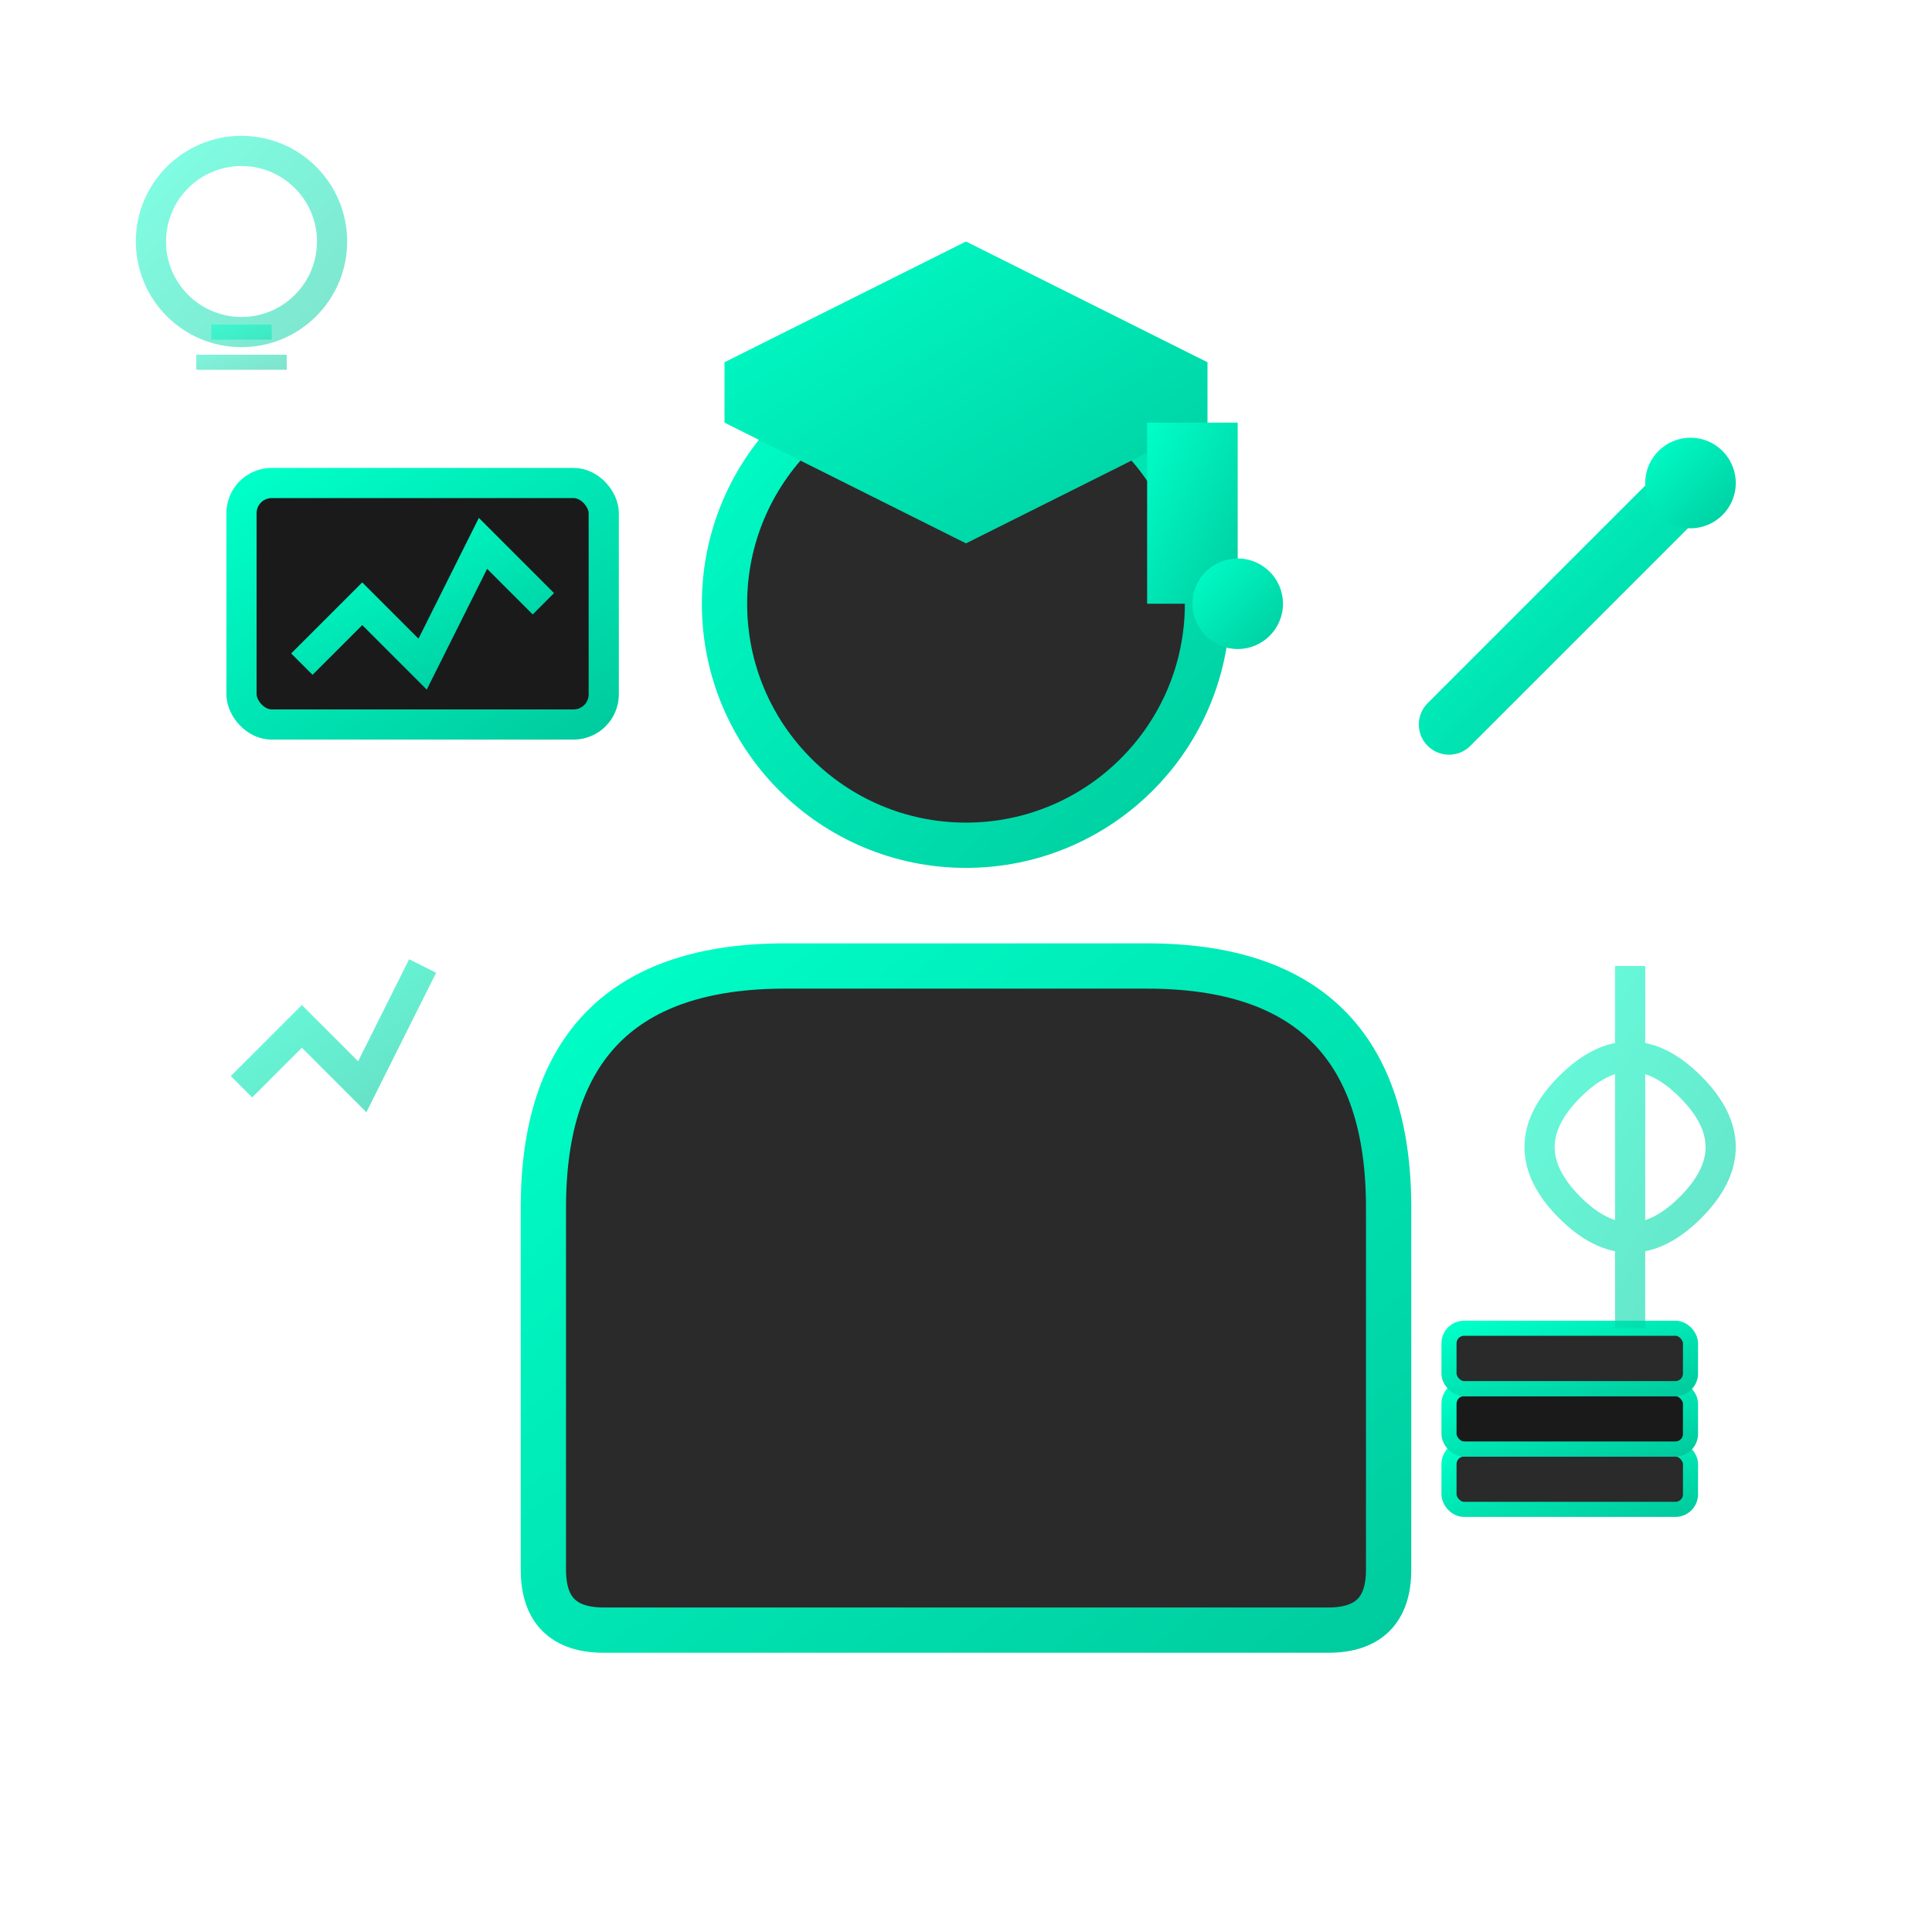 <svg xmlns="http://www.w3.org/2000/svg" viewBox="0 0 64 64" width="64" height="64">
    <defs>
        <linearGradient id="teacherGradient" x1="0%" y1="0%" x2="100%" y2="100%">
            <stop offset="0%" style="stop-color:#00ffc8;stop-opacity:1" />
            <stop offset="100%" style="stop-color:#00cc9f;stop-opacity:1" />
        </linearGradient>
    </defs>
    
    <!-- Person silhouette -->
    <circle cx="32" cy="20" r="8" fill="#2a2a2a" stroke="url(#teacherGradient)" stroke-width="1.5"/>
    <path d="M18 40 Q18 32 26 32 L38 32 Q46 32 46 40 L46 52 Q46 54 44 54 L20 54 Q18 54 18 52 Z" 
          fill="#2a2a2a" 
          stroke="url(#teacherGradient)" 
          stroke-width="1.5"/>
    
    <!-- Graduation cap -->
    <path d="M24 12 L32 8 L40 12 L40 14 L32 18 L24 14 Z" fill="url(#teacherGradient)"/>
    <rect x="38" y="14" width="3" height="6" fill="url(#teacherGradient)"/>
    <circle cx="41" cy="20" r="1.5" fill="url(#teacherGradient)"/>
    
    <!-- Teaching pointer/stick -->
    <path d="M48 24 L56 16" stroke="url(#teacherGradient)" stroke-width="2" stroke-linecap="round"/>
    <circle cx="56" cy="16" r="1.5" fill="url(#teacherGradient)"/>
    
    <!-- Blackboard/whiteboard -->
    <rect x="8" y="16" width="12" height="8" rx="1" fill="#1a1a1a" stroke="url(#teacherGradient)" stroke-width="1"/>
    
    <!-- Chart/graph on board -->
    <path d="M10 22 L12 20 L14 22 L16 18 L18 20" 
          stroke="url(#teacherGradient)" 
          stroke-width="1" 
          fill="none"/>
    
    <!-- Books stack -->
    <rect x="48" y="48" width="8" height="2" rx="0.5" fill="#2a2a2a" stroke="url(#teacherGradient)" stroke-width="0.5"/>
    <rect x="48" y="46" width="8" height="2" rx="0.5" fill="#1a1a1a" stroke="url(#teacherGradient)" stroke-width="0.5"/>
    <rect x="48" y="44" width="8" height="2" rx="0.5" fill="#2a2a2a" stroke="url(#teacherGradient)" stroke-width="0.5"/>
    
    <!-- Investment symbols around -->
    <path d="M8 36 L10 34 L12 36 L14 32" 
          stroke="url(#teacherGradient)" 
          stroke-width="1" 
          fill="none" 
          opacity="0.6"/>
    
    <!-- Dollar sign -->
    <path d="M52 36 Q54 34 56 36 Q58 38 56 40 Q54 42 52 40 Q50 38 52 36 M54 32 L54 44" 
          stroke="url(#teacherGradient)" 
          stroke-width="1" 
          fill="none" 
          opacity="0.6"/>
    
    <!-- Knowledge/idea bulb -->
    <circle cx="8" cy="8" r="3" fill="none" stroke="url(#teacherGradient)" stroke-width="1" opacity="0.5"/>
    <path d="M7 11 L9 11 M6.5 12 L9.5 12" stroke="url(#teacherGradient)" stroke-width="0.5" opacity="0.5"/>
</svg>
